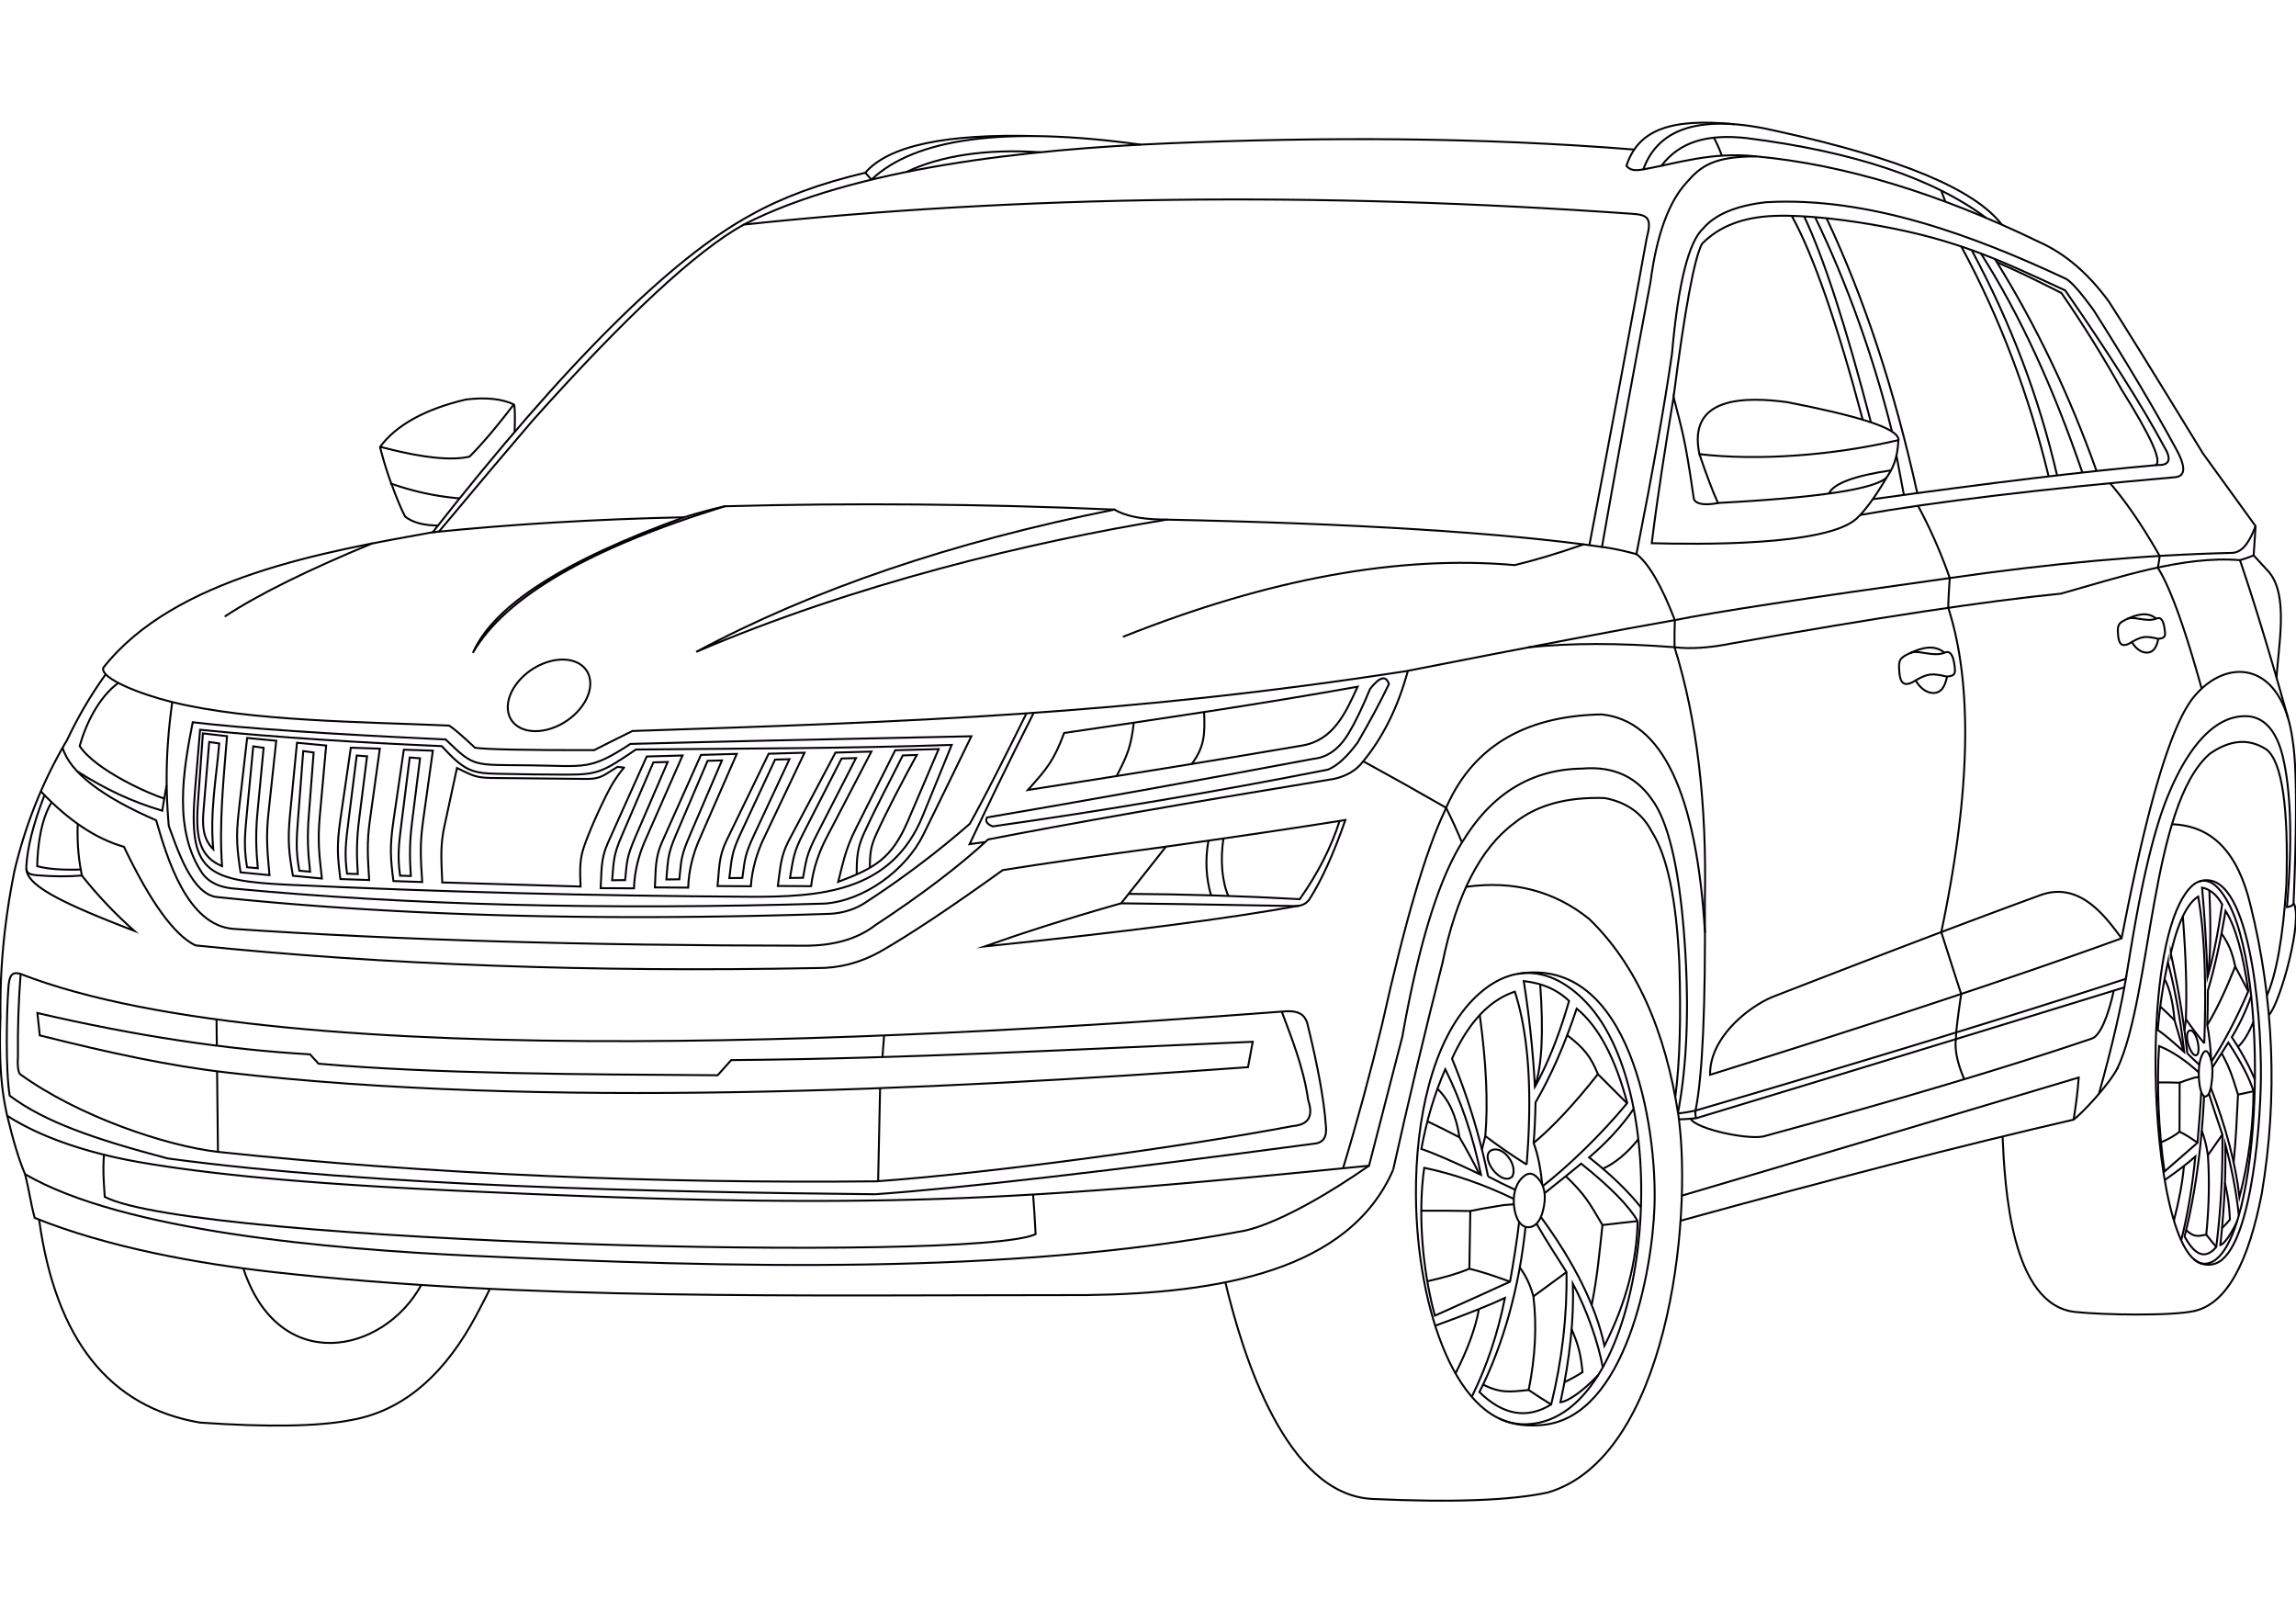 <svg id="Layer_1" data-name="Layer 1" xmlns="http://www.w3.org/2000/svg" viewBox="0 0 3508 2480"><defs><style>.cls-1,.cls-2,.cls-3,.cls-4{fill:none;stroke:#050007;stroke-width:3px;}.cls-1,.cls-2,.cls-4{stroke-miterlimit:22.93;}.cls-1,.cls-3,.cls-4{fill-rule:evenodd;}.cls-3,.cls-4{stroke-linecap:round;}.cls-3{stroke-linejoin:round;}</style></defs><path class="cls-1" d="M3406.62,1383.26c64.11,127.41,46.16,540.43-36.41,547.26-46.82,3.87-75.35-147.4-76.76-296.6-.95-100.41,10.36-200.43,36.58-253.22C3354,1332.37,3382,1334.24,3406.62,1383.26Z"/><path class="cls-1" d="M3360.38,1346.57c75.58-24.36,95.21,197.78,94,301.37-1,84.1-17.73,271.89-73,283.35-8.5,1.76-19.43,1.52-29.9-8"/><path class="cls-1" d="M3439.59,1521.56a336.22,336.22,0,0,1-29.68,63q22,33,35.29,64.72"/><path class="cls-1" d="M3435.2,1514.07c-17.47,41.25-39.31,81.88-56.29,107.64"/><path class="cls-1" d="M3380.14,1631c9.83-15.11,18.5-28.88,24.45-38.31q29.7,45.39,38.49,74.46"/><path class="cls-1" d="M3435.28,1514.71c-8.47-59-20.08-100-34.87-123.11q-11.76,70-27,121.62c-.06,19.92-.47,37.89-1,53"/><path class="cls-1" d="M3364.51,1356q5.8,65.17,8.32,136.92,13-45.9,22.36-111.27Q3383.12,1359.74,3364.51,1356Z"/><path class="cls-1" d="M3367.83,1593.88q5.16-141.63-9.26-224.2-25.55,16.18-41.85,86.87a1475.37,1475.37,0,0,1,25.18,152.63"/><path class="cls-1" d="M3296.76,1573.61q12.52,8.07,40.4,33.5-8.46-74.71-24.88-136.91A812.78,812.78,0,0,0,3296.76,1573.61Z"/><path class="cls-1" d="M3341.9,1609.18c5.87,6,12.35,12,18.44,17.39"/><path class="cls-1" d="M3359.44,1638.37c-19.76-18.33-40.5-32.21-60.61-40.35-3.86,56.28-1,129,8.29,191.72,21.27-18.4,37.59-32.67,50.41-44,2.08-23.38,4.45-54,5.68-77.54"/><path class="cls-1" d="M3307.41,1802.8c21.71-15.32,36.66-26.86,46.8-36q-6.69,68.4-21.4,127.4"/><path class="cls-1" d="M3367.56,1674.61c-3.8,79.6-14.38,154.26-29.84,214.2q24.14,45,48.47,16.13a1266,1266,0,0,0,9.32-171.66c-5.94-18.08-13.66-39.75-20.57-62.77"/><path class="cls-1" d="M3420.7,1856.75a696.41,696.41,0,0,0-20.8-108.58q1.56,69.12-7.49,153.88c5.11-1.15,14.94-13.94,25.33-35.44"/><path class="cls-1" d="M3377.82,1661.8c23.16,59.85,38,116.58,43.84,167q21.08-82,21.42-161.73"/><path class="cls-1" d="M3435.31,1514.87l-20.11-38.26q-23.85,58.83-42.85,89.24m0,0c3.46,16.46,5.25,38.28,6.18,54.17"/><path class="cls-1" d="M3442.94,1560.93c-7.3,18.08-15.72,31.45-23.67,38.24"/><path class="cls-1" d="M3375.61,1360.19q4.07,92.55-2.78,132.76"/><path class="cls-1" d="M3335.1,1400q7.16,93,4.67,156.89,12.57,18.41,28.06,37"/><path class="cls-1" d="M3336.06,1606.12q-6.92-25.9-13.7-47.61-11.42-11.35-21.73-20.73"/><path class="cls-1" d="M3322.36,1558.51q-3.33-41-15.21-62.92"/><path class="cls-1" d="M3357.53,1745.69q-17.91-12.59-27.51-16.76c-7,5.78-16.3,11.14-28.27,16.25"/><path class="cls-1" d="M3297.08,1653.65q14.86-.2,33.15.41-.17,48.4-.21,74.87"/><path class="cls-1" d="M3321.38,1865q12.24-47.28,15.42-83.8"/><path class="cls-1" d="M3386.19,1904.94q-8.19-9.51-15.27-18.82,6.39-64.8,2.48-121.34c-2.55-17.2-5.82-28.2-9.4-37.44"/><path class="cls-1" d="M3376,1612.49c-4-9-7.6-9.12-11.83,0-3.1,6.71-6.13,20.21-4.06,40.33,2,19.53,7.4,25.08,12.27,21.1,3.39-2.77,6.11-10.82,7.48-26.48C3381.21,1632,3379.64,1620.68,3376,1612.49Z"/><path class="cls-1" d="M3358.3,1609.28c3.64-14.24-5.84-39.28-13.65-34.53-2.74,1.68-4.26,7.29-2.23,16.87C3345.19,1604.68,3353.64,1618.43,3358.3,1609.28Z"/><line class="cls-2" x1="3373.4" y1="1764.78" x2="3395.51" y2="1733.28"/><path class="cls-1" d="M3394.31,1608.9c13,23.77,16,34.21,25.09,63.32-1.8,35.92-3.15,68.31-6.67,103.73"/><line class="cls-2" x1="3419.4" y1="1672.22" x2="3443.08" y2="1667.1"/><path class="cls-1" d="M3370.92,1886.12c-13.09,2.65-18.6,4.3-30.8-6.88"/><path class="cls-1" d="M3399.4,1807.2c4.94,22.19,6.25,31.82,7.67,55.81a121.13,121.13,0,0,1-12.1,13"/><path class="cls-1" d="M3415.2,1476.61c-4.8-22.37-9.63-34-21-50.54"/><polyline class="cls-1" points="3330.23 1654.06 3338.24 1651.02 3352.73 1646.37 3359.55 1645.36"/><line class="cls-2" x1="3339.77" y1="1556.86" x2="3337.58" y2="1574.4"/><path class="cls-1" d="M453.75,1134.69l44.56,4.22-9.78,108.78c-3.33,37-.83,56.83,3.25,94.43l-44.25-4.22c-5.86-34.23-8.4-52.28-4.49-92.66Z"/><path class="cls-1" d="M463.32,1147.38l15.9,2.2L471.78,1246c-2.46,31.88-1.52,54.26,2,85.7l-16.48-1.51c-5.65-31.51-4.34-48-1.55-84.16Z"/><path class="cls-1" d="M161.82,1029.69a642.35,642.35,0,0,0-59.22,100.64q-54.87,92.46-80.41,199.83Q-.89,1443.63.74,1552.89c-3.19,86.3,4.63,126.32,10.24,151.57,49.3,32,121.64,57.25,205.42,71.54,134.39,22.91,306.89,35,490.18,43.43,249,11.48,485.15,19.94,722.91,12.32,217.5-7,436.68-28.49,662.21-50.89,14.29-55.24,32.08-124.49,50.93-197.27q38-215.35,94.06-301.19,66.51-106.79,180.82-108.2,69.24-5.82,105.76,46.3,40.71,53.79,51.66,233.94c5.94,98.71,1.25,180-11.18,245.38m.17,1.07c5.89-.39,15.6-2,26.61-4.23Q2988,1580.11,3248,1495.38c10-58.81,24.36-156.26,49.67-238.53,17.21-56,62.24-164.86,134.68-162.72,24.25.71,45.19,18.8,55.52,62,11.62,48.59,15.35,124.7,6.25,229.59,5.84-.63,9.2-2.58,10.11-5.84q8.2-191-1.47-249.54c-16.06-120-100-127.74-151.11-65.3s-94.51,289.78-110.12,368.45q-238.67,86.67-628.71,208.47c-1-57.71,60.91-105.58,97.67-119.85q259.62-100.83,404.57-153.69c60.72-23.92,100.64,30,126.47,65.07"/><path class="cls-1" d="M3245.69,1508.38c-168.22,51.94-388.24,119.37-654.44,200-11.93,1.05-19.76,1.6-26,1.68"/><path class="cls-1" d="M2591.25,1708.37a40.71,40.71,0,0,1-.72-11.71"/><path class="cls-1" d="M3495.9,1097.3c-24.11-86-49.4-170.77-73.55-241.59a173.48,173.48,0,0,0,21-7.31q12.06,13.27,22.09,24.17c32.33,35.14,15.13,115.81,12.94,163.08"/><path class="cls-1" d="M3443.31,848.4q1-14.39,2.92-44.6-59-81.34-80.42-111.12-114.41-187-143.77-232-47.19-64.65-106.73-91.13-231.22-112-431.82-130.62c-65.1-.08-85,15-106.24,39.48Q2535.86,323,2521.69,431q-44.52,235.79-74.08,404.53,22.11,2.76,52.63,11,37.26-187.79,54.34-306.07,14.15-160.72,47.77-191.53,27.48-32.21,96-40c156.73-9,318.55,51.56,458.13,117q11.63,5.91,41.91,47.28Q3273.69,592,3323.66,683.68q24.11,42.77,0,45.32c-204.14,17.86-372,38.2-481.46,57.7"/><path class="cls-1" d="M3446.23,803.8c-7.8,19.71-17.81,40.45-36.42,40.87q-196.5,4.37-433.65,38.83Q2647.29,929.34,2559,947.35q-120.57,21-410.86,78c-427.95,66.14-754.14,77.34-1181.88,91.39Q926,1136.61,907.75,1146q-154.59.24-182-3.66-29.36-27.57-39.48-33.87c-127.87-5.71-303-6.13-423.94-36.1-47.07-11.67-109.18-35.6-104.61-52.11,108.63-138.46,339.7-177.71,503.46-207.14q180.57-18.44,384.05-22.9,35.41-10.85,62.38-16.81,293.45-7.89,595.09,5.11,23.77,14.07,70.18,15.11,445.17,9,674.77,41.89"/><path class="cls-1" d="M2335.4,988.89q95.83-10,223.08-.12,36.73,4.44,87.73-5.84,331.24-59.1,502.48-76c85.86-23.92,186-58.43,273.66-51.19"/><path class="cls-1" d="M2590.53,1696.66q16.09-78.71,14.25-318.47,5-225.26-46.3-389.42-.26-21.93.49-41.42-30.63-79.47-58.73-100.9"/><path class="cls-1" d="M3363.86,1052c-25.16-90.87-48-155-67.07-184.76a133.6,133.6,0,0,0,2.86-18q-38.66-68-75.82-111.13"/><path class="cls-1" d="M2930.44,772.59A771.38,771.38,0,0,1,2979,883.09q-2.2,31.59-2.31,45.46,56.63,175.74-10.65,495.38,19,59.8,30.42,94.67-5.33,35.49-7.64,58.66-.27,5.87-.43,10.37-3.07,24.11,12.75,61.1"/><path class="cls-3" d="M1107.57,773.38Q797.1,869.47,723,996.35q48.16-107.49,322.15-206.16"/><path class="cls-4" d="M1702.66,778.49q-371.28,74.06-638.94,217.38c240.91-103.35,511.3-168.32,719.09-202.06"/><path class="cls-4" d="M344.36,941.28C394,908.4,473.05,869.56,568.49,830.22"/><path class="cls-4" d="M1716.81,972.48Q2049.29,840,2314.33,863.31q47.18-11.37,105.21-31.65"/><path class="cls-1" d="M2605,1424.77q-19.14-319.35-158.07-333.37-180.21,3.46-239.79,148.16-43.07,90.07-95.52,325.57-27.65,114.48-59.62,219.64"/><path class="cls-1" d="M2151.08,1024.74q-22.39,82.56-68.25,138.3-15,20.09-44.35,26.81-344.91,56.6-528.8,92.6-66.56,61.47-172.53,131.11-41,31.59-109.18,31.19-500.67-.36-870.71-25.66c-71.16-4.87-101.81-107.56-118.66-165.88q-125.79-54.74-143-110.81"/><path class="cls-1" d="M1508,1248.83q-4.38,8.63,8.76,13.65Q1774.17,1226,2029,1175.72q21.12-8.6,45.32-41.42,29.16-50.22,47.77-89.19-6.66-20.71-28.76,7.31-17.82,43-32.17,66.77-21.58,36.64-54.09,40Q1736.75,1209.94,1508,1248.83Z"/><path class="cls-1" d="M1568.26,1089.79c-37.66,76.39-67.73,135.36-86.6,168.79a1410.44,1410.44,0,0,1-157.43,118.92q-24,16.55-56,18.52-527.85,17.55-938.68-25.83c-37.92-6.68-59.07-75.15-71.65-108.19-6.7-75.39-2.2-134.77,5.26-189.45"/><path class="cls-1" d="M1579.37,1089c-40.37,79.4-77.56,157.48-97.95,200.57,8.12-1.31,17.55-2.22,23.95-3.19"/><path class="cls-1" d="M2082.83,1163q64.56,35.24,126.62,71,14.75,29.68,24.23,53.08"/><path class="cls-1" d="M1781.41,1293.43q155.56-21.77,274.15-40.69-27.3,78.12-55.08,121.35c-8.77,11.48-18.89,10.11-31.4,9.89q-198.76-3.54-256.15-4Q1761.76,1318.61,1781.41,1293.43Z"/><path class="cls-1" d="M1781.41,1293.43q-156.32,20.92-249.29,35.82-119.86,86.13-187.64,124.77-45.63,25.43-96.5,24.86-515.23,10-949.4-34.61-48.33-23.4-109.18-150.59-64-18.12-127-84.73"/><path class="cls-1" d="M68,1214.78c-17.59,44.76-26.38,81.59-27.76,109.11-.33,9.22,2.55,12,16.51,13.28,24.94,2,47.5,2.11,68.3.37-3.48-17.36-7.87-46-6.22-78.78"/><path class="cls-1" d="M1712.93,1379.94c-85.8,24.39-153.62,46.42-208.83,66,213.22-22.11,372.05-42.41,482.24-62.59"/><path class="cls-1" d="M125.07,1337.54a667.91,667.91,0,0,0,80.18,84.56c-106.47-41-164.51-68.28-164.94-95"/><path class="cls-1" d="M1410.7,1275.22q28.46-57.81,73.43-150.42-342.64,6.92-521,11.7c-62.08,40.67-68.22,33.81-152.65,32.72-88.32-1.15-84.87,3.82-129.54-39.54q-271.21-12.48-386.48-26.31c-14.72,74.37-30.1,165.29,15.11,231.5q14.51,19.17,45.57,22.42,400.22,38.09,904.57,23.15C1320.5,1376.14,1384.24,1329,1410.7,1275.22Z"/><path class="cls-1" d="M1322.08,263.87q-102.64,24.25-173.5,63.84Q963.21,428,661.14,813.09l9.54-1Q755.25,710.82,813.51,642.8q214.13-239.55,322.89-299.73C1305,256.47,1570.65,227.76,1788,218.82c236.81-9.75,472.54-9.27,708.95,9.66"/><path class="cls-1" d="M2428.38,832.83q53.2-279.12,87.79-470.08c8.29-30.53.64-34.8-23.89-36.25Q1773,275.76,1136.4,343.07"/><path class="cls-1" d="M2683.49,238.94c-67.86-7.53-121.42,10.72-172.68,19.82m0,0q35.31-98.46,206.16-58,279.75,61.45,341.56,142.5"/><path class="cls-1" d="M2538.18,253.66c28.15-37.63,71-49.22,130.53-42.67q243.81,30.82,365.74,121.85"/><path class="cls-1" d="M2618.39,210.32q5.45,8.91,12.4,27.39"/><path class="cls-1" d="M2965.82,291.07q2.85,7.67,6.45,17"/><path class="cls-1" d="M2650.17,189.81c-97.55-9.6-147.22,8.31-165.2,63.59,4.8,5.39,10.32,8.54,26.77,5.16"/><path class="cls-1" d="M1742.7,220.94c-209-28.9-344.94-9.32-411.25,53.53m0,0c-4.87-5.33-9.37-10.6-9.37-10.6,35.77-41.42,123.1-59.77,261.82-55.92"/><path class="cls-1" d="M1385.22,262.61c50.86-24.4,121-35.66,204.39-30"/><path class="cls-1" d="M1958.38,1545.43c13.73,37.12,33.38,84.8,40.44,135.73q12.12,36-22.9,39c-168.66,31.84-457.83,71.53-637.08,84.57-330.95,3.34-679-10.24-1005.85-45-78.75-9.1-213.24-54.06-302.67-119q-4.3-6.74-2.93-27.29-.66-64.62,4.15-125.5"/><path class="cls-1" d="M31.54,1487.92c-14.3-4.47-17.56,3.4-18.85,22.75-2.49,34.62-4.49,123.23,2.15,163.24,53.47,40,128.7,66,241.26,95.83,315.13,42.54,748.31,51.32,1081.11,54.71q197.4-14,672.34-77.49,19.5-2.49,16.08-28.76c-2.79-38-11.8-88.07-28.5-156.11-4.7-12.48-13.22-19.31-38.75-16.66C1468.39,1582.73,441.07,1647.66,31.54,1487.92Z"/><path class="cls-1" d="M2583,1709.06c8.8,16.48,93.06,33.74,114.17,26.27q304-82.51,498.83-148.65c12.47-4.21,24.62-32.7,33.6-73.33"/><path class="cls-1" d="M3504.23,1379.88c15.45,22.61-20.44,153.49-37.7,170.78"/><path class="cls-1" d="M3235,1632.49c52.74-111.42,50.23-402.14,141.34-481q46.73-32.65,86.76-6.34,35.41,28.67,30.21,206.16c-5,81.82-15.93,138.92-29.77,169.52"/><path class="cls-1" d="M2559.62,1675.84c6.85-51.13,8.91-120,6.17-205.16q-6.67-145.44-42.4-200.79-21.54-41.27-71.65-50.69-87.73-2.9-138.41,38.5-77.39,57.35-109.66,214.44-39.26,153.72-75.06,314.85"/><path class="cls-1" d="M3206.89,1671.11c20.73-74.37,34.59-135.7,42-180.82"/><path class="cls-1" d="M2091.7,1780.86c-126.85,87.86-185.84,98.48-192.72,99.78-357.7,67.43-781.07,56.17-1177.44,37.82-216.66-10-533.85-37.5-683.26-124.66q-13.47-31.6-27.3-89.34"/><path class="cls-1" d="M1578.44,1824.85q2.1,26.45,3.84,60.58c-93.29,44.36-1285.84,14.24-1422.26-57-1.56-26.84-3-36.62-1.15-65.51"/><path class="cls-1" d="M38.28,1793.8c6.75,26.56,8.56,44.58,14.74,66.77,110.5,44.59,247.05,69.68,366.12,82.93,387.41,43.13,792,35,1241.12,35,201.85-2.74,401.3-36.7,468.35-191.52"/><path class="cls-1" d="M1869.39,1280.92c-5.54,33.22-1.72,68,7.39,87.79"/><path class="cls-1" d="M1846.33,1284.24q-7.69,43.4,4,83.6"/><path class="cls-1" d="M1724.35,1365.59q126,.59,261.48,8.09,41.63-59.1,60.9-119.54"/><path class="cls-1" d="M123.36,1328.41c-29.51.76-49.64-.64-66.54-5.15.55-29.65,5.5-71,22.1-97.71"/><path class="cls-1" d="M2624.78,768.36q231.19-12.23,257.82-39c8-12.16,16.27-25.68,18-57-98.66,23.1-212.22,32.07-304.12,21.44Q2613.21,742.86,2624.78,768.36Z"/><path class="cls-1" d="M2889.19,718.54c-55,8.09-88,20-94.83,35.47"/><path class="cls-1" d="M2900.63,672.35c1.25-19.22-71.29-38.7-170.09-58-63.62-8.47-152.92-9.29-134,79.44"/><path class="cls-1" d="M2882.6,729.37c-17.59,30.08-33.86,51.8-45.92,62.81-46.7,42.66-247.33,39.38-313,37.67,9.35-76,20.8-146.92,33.34-223.3,13.33,52.38,17.5,62.29,30.55,152.94.21,9.69,14,13.69,38.73,8.79"/><path class="cls-1" d="M2557,606.55q25.78-200.86,43.37-233.94,38.73-40.11,110.54-42.79c50.05-1.86,114.45,6.71,163.3,15.7,116.26,21.39,179.85,51.08,281.28,98.25q101.66,146.65,150.59,237.84,18.4,29.79-9.25,28.76c-107.76,9.29-257.54,27.6-435.47,52.23"/><path class="cls-1" d="M3293.12,710.69q16.65-6.74-51.81-115.83-42.64-76.12-91.63-147.19-63.93-32.54-98.66-47"/><path class="cls-1" d="M3048,395.7c63.17,101.47,114,208,155.2,323.74"/><path class="cls-1" d="M3181.54,721.76c-44.87-131.25-96-241.89-154.91-334.46"/><path class="cls-1" d="M2996.44,376.2Q3084.55,539.33,3130,727.57"/><path class="cls-1" d="M2890.73,659.38c-27.22-110.41-68.1-225.73-117.5-327.66"/><path class="cls-1" d="M2908.9,756.09c-1.18-6-6.42-33.6-11.37-60.17"/><path class="cls-1" d="M2737.75,330.07c32.93,59.75,69.61,165.41,108.23,311.1"/><path class="cls-1" d="M2756.45,330.54c29.65,62.29,63.91,167.68,102.07,314.48"/><path class="cls-1" d="M2790.67,333.35c57.14,121,103.56,261.23,138.61,419.58"/><path class="cls-1" d="M3012.44,382.05c59.78,111.18,103,225.38,130.43,344"/><path class="cls-1" d="M3235.78,1630.7c-12.28,25.56-56.18,71.63-67.57,79.76-171.43,39.51-373.61,91.93-600.52,154.44"/><path class="cls-1" d="M3168.21,1710.46q5.61-34,7.8-64.34c-142.24,42.49-434.44,129.78-606.39,180.45"/><path class="cls-1" d="M3352.45,2002.88c50.48-11.35,83.1-75.56,103.32-179.84,24.77-147.17,18.46-296.57-17.54-441.08-18.74-78.07-57.17-120.72-119.79-122.76"/><path class="cls-1" d="M3353.35,2002.67c-34.93,8-139,6.24-182.49,1.65-98.31-10.39-107.73-190.91-111.19-268.21"/><path class="cls-1" d="M1872.22,1959c26.44,111.1,92.45,324.83,224.86,330.95q182.22,8.43,267.58-9.82c182.13-52.77,222-412.6,199.94-574.84q-30-198.43-136.59-301.46-79.86-64.08-188-49"/><path class="cls-1" d="M59.72,1863q37.94,274.86,245.9,310.29,156.24,10.86,231-3.9Q647,2150,719.5,2024.18c6.88-12,22.66-41.84,29-55.23"/><path class="cls-1" d="M901.76,1040.93c2.26,27.83-24.09,60-58.86,71.75s-64.78-1.21-67-29,24.09-60,58.86-71.75S899.5,1013.1,901.76,1040.93Z"/><path class="cls-1" d="M786.3,659.9q1.11-37-1.11-42.3m0,0q-38.69,50.82-67.74,79.93-42.39,10.07-137-15.11m0,0q9,34.37,17.55,56.54a415.85,415.85,0,0,0,104.18,22.41"/><path class="cls-1" d="M598,739q12.38,34,21,50.2,16.74,13.35,50.17,13.72"/><path class="cls-1" d="M580.36,683.2c24.32-33.26,68.31-58.08,131.72-72.91,31-3.75,55.8-.82,73.53,7.81"/><path class="cls-1" d="M2074.29,1049.08c-150.06,26.76-297.67,48.54-448.39,70.67-15.93,42.47-25.38,53.48-55.44,87.12,140.25-21.78,279.44-44,419.19-67.94C2037.18,1130.8,2055.64,1089.83,2074.29,1049.08Z"/><path class="cls-1" d="M1732.28,1104.13c-4.1,36.11-9.64,49.61-26.34,81.69"/><path class="cls-1" d="M1839.77,1087.79c1.15,34.15.94,52.19-18.8,79.29"/><path class="cls-1" d="M254.45,1199.87l-6.6,38.68c-48.06-14.41-86.22-32.71-129.87-60.14"/><path class="cls-1" d="M1454.09,1138l-44.31,108.49c-47.79,117-156.59,124.15-267.59,123.46-235.48-1.47-466.74-7.09-701.91-18.33-126.39-6.05-152.76-20.1-142.21-145.38l7.65-91.39c123.48,12.35,245.24,19.59,369.18,25,35.26,38.34,45.8,41.45,87,42.28,34.47.69,68.94,1.27,103.42,1.27,48.05,0,55.12-3.76,106.29-38.37C1133,1143.42,1292.62,1143.53,1454.09,1138Z"/><path class="cls-1" d="M310,1120.37l36.86,4.27c-5.3,67.43-12.25,130.91-7.62,198.6-32.22-13.73-40.73-39.68-37.07-92.83C304.68,1193.73,307.36,1157.05,310,1120.37Z"/><path class="cls-1" d="M319.63,1133.52l15.33,2.24c-4.71,55.41-14.33,103.89-9.14,161.59-16-16.16-16.72-36.23-14.93-57.94Z"/><path class="cls-1" d="M377.6,1127.38l44.47,4.26-11.82,109.9c-4,37.37-1.9,57.42,1.47,95.41l-44.17-4.27c-5.21-34.58-7.41-52.82-2.74-93.62Z"/><path class="cls-1" d="M386.92,1140.2l15.86,2.22-9.25,97.4c-3.06,32.22-2.54,54.82.35,86.58l-16.45-1.52c-5.06-31.83-3.45-48.46,0-85Z"/><path class="cls-1" d="M675.7,1348.12c-1.24-33.16-3.48-54.6,3.49-86.81l19-88c23.79,11.19,27.41,14.8,53.91,15.21l143.16,1.42c23.61.23,27.46-6.12,48.44-18.46l9.75,1.22a192.7,192.7,0,0,0-23.71,35.74c-12.31,23.59-28.3,58.84-37.1,84.13-6.33,18.16-6.88,31.33-5.57,61.8Z"/><path class="cls-1" d="M1280.65,1347.21c8.1-32.06,11.69-50.82,26.57-80.46l60.55-120.59,66.4-1.83-46.84,109.46C1362.34,1312.21,1336,1326.26,1280.65,1347.21Z"/><path class="cls-1" d="M1308.94,1335.79c-.16-24.14.92-40.27,10.66-61.66,18.26-40.1,40-80.49,59.74-120.05l21.42-.76c-21.08,38.53-44.43,82.79-61.41,119.89-9.28,20.28-10,29.45-10.47,52.56"/><path class="cls-1" d="M3249.64,945.73c15.38-7,31.23-11.81,44.93-.61m3.12,30.72c-3.16,15.58-9,20.39-16.08,21.08-7.91.77-17.36-4-24.45-16.17"/><path class="cls-1" d="M3249.64,945.73c6-2.77,12-1.3,18.59-.37,10.29,1.47,18.25,3,27.18-.57,7.41-3,10.36,6.2,11.68,15,1.64,10.92,2.21,15.14-9.4,16.1-18.42-4-23.86-4.84-40.53,4.92-15.6,10.11-19.81,2.19-20.89-9.75C3234.81,955,3235.93,952.1,3249.64,945.73Z"/><path class="cls-1" d="M2917.89,997.92c18.24-8.32,37-14,53.26-.72m3.7,36.41c-3.75,18.47-10.61,24.17-19.06,25-9.38.91-20.58-4.8-29-19.16"/><path class="cls-1" d="M2917.89,997.92c7.06-3.27,14.27-1.54,22-.43,12.19,1.73,21.62,3.61,32.21-.68,8.78-3.56,12.29,7.35,13.85,17.72,1.94,12.94,2.62,17.94-11.14,19.08-21.84-4.72-28.28-5.73-48,5.84-18.48,12-23.47,2.59-24.76-11.56C2900.32,1008.91,2901.64,1005.47,2917.89,997.92Z"/><path class="cls-1" d="M2423.2,1531c143.63,150.12,97.52,636.75-89.75,644.79-106.19,4.56-168.84-173.66-170.08-349.46-.84-118.31,26.11-236.15,86.25-298.34C2304.68,1471,2367.94,1473.23,2423.2,1531Z"/><path class="cls-1" d="M2318.86,1487.76c171.65-28.7,213.21,233,209,355.08-3.39,99.09-43.77,320.35-169.3,333.85-19.29,2.07-44.08,1.79-67.68-9.49"/><path class="cls-1" d="M2496.11,1693.94c-18,26.51-42.4,52.5-68.1,74.24q49.5,38.91,79.13,76.25"/><path class="cls-1" d="M2486.25,1685.11c-40.13,48.61-90.19,96.48-129,126.83"/><path class="cls-1" d="M2359.91,1822.83c22.47-17.81,42.32-34,55.92-45.15q66.72,53.49,86.26,87.73"/><path class="cls-1" d="M2486.43,1685.87q-27.64-104.36-77.42-145-27.57,82.52-62.88,143.29c-.4,23.47-1.57,44.65-2.94,62.44"/><path class="cls-1" d="M2328.1,1498.91a1581.7,1581.7,0,0,1,17.06,161.32q30-54.07,52.15-131.11Q2370.22,1503.28,2328.1,1498.91Z"/><path class="cls-1" d="M2332.49,1779.15q13.56-166.87-18-264.16-58.11,19.07-96,102.35a993.48,993.48,0,0,1,55.07,179.84"/><path class="cls-1" d="M2171.65,1755.26q28.29,9.52,91.14,39.48-18.2-88-54.58-161.32Q2183.72,1689.37,2171.65,1755.26Z"/><path class="cls-1" d="M2273.51,1797.18c13.23,7,27.85,14.18,41.59,20.48"/><path class="cls-1" d="M2312.89,1831.56c-44.54-21.6-91.39-38-136.85-47.54-9.49,66.32-3.87,152,16.26,225.9,48.45-21.68,85.64-38.49,114.84-51.91,5-27.55,10.8-63.67,13.9-91.36"/><path class="cls-1" d="M2192.78,2025.3c49.43-18,83.46-31.65,106.57-42.43q-16.07,80.6-50.2,150.11"/><path class="cls-1" d="M2330.82,1874.26c-9.66,93.79-34.63,181.76-70.46,252.38q54.1,53.07,109.65,19,25.06-102.09,23.4-202.26c-13.25-21.3-30.46-46.84-45.81-74"/><path class="cls-1" d="M2448.88,2088.87c-7.08-37.78-23.56-85.79-45.72-127.93q2.61,81.43-19,181.3c11.6-1.35,34-16.42,57.88-41.76"/><path class="cls-1" d="M2354.24,1859.17c51.71,70.52,84.55,137.36,97.17,196.8q48.87-96.63,50.68-190.56"/><path class="cls-1" d="M2486.5,1686.06,2441.42,1641q-54.86,69.32-98.31,105.16m0,0c7.64,19.38,11.39,45.09,13.28,63.82"/><path class="cls-1" d="M2503.19,1740.33c-16.79,21.3-36.05,37-54.17,45.06"/><path class="cls-1" d="M2353.21,1503.81q8,109-8.05,156.42"/><path class="cls-1" d="M2260.87,1550.67q15,109.62,8.5,184.85,28.24,21.69,63.12,43.63"/><path class="cls-1" d="M2260.32,1793.56q-15.33-30.51-30.42-56.09-25.72-13.38-49-24.43"/><path class="cls-1" d="M2229.9,1737.47q-7-48.29-33.65-74.13"/><path class="cls-1" d="M2307.14,1958q-40.41-14.82-62.14-19.74c-15.95,6.81-37.09,13.13-64.29,19.15"/><path class="cls-1" d="M2171.35,1849.57q33.69-.22,75.12.49-1,57-1.47,88.21"/><path class="cls-1" d="M2223.63,2098.57q28.36-55.73,36-98.75"/><path class="cls-1" d="M2370,2145.65q-18.42-11.22-34.36-22.18,15.33-76.35,7.21-143c-5.54-20.27-12.81-33.23-20.81-44.12"/><path class="cls-1" d="M2350.77,1801.07c-9-10.66-17.11-10.74-26.81,0-7.13,7.9-14.18,23.81-9.75,47.52,4.3,23,16.45,29.56,27.54,24.86,7.71-3.27,14-12.75,17.3-31.19C2362.32,1824.08,2358.91,1810.73,2350.77,1801.07Z"/><path class="cls-1" d="M2310.68,1797.29c8.44-16.78-12.72-46.28-30.47-40.68-6.25,2-9.76,8.59-5.28,19.88C2281,1791.87,2300,1808.08,2310.68,1797.29Z"/><line class="cls-2" x1="2342.86" y1="1980.51" x2="2393.41" y2="1943.39"/><path class="cls-1" d="M2392.31,1796.84c29.16,28,35.91,40.31,56.05,74.61-4.56,42.32-8,80.48-16.48,122.21"/><line class="cls-2" x1="2448.36" y1="1871.45" x2="2502.09" y2="1865.41"/><path class="cls-1" d="M2335.65,2123.47c-29.72,3.13-42.23,5.07-69.73-8.11"/><path class="cls-1" d="M2401.25,2030.49c10.9,26.14,13.74,37.49,16.64,65.76a253.73,253.73,0,0,1-27.59,15.31"/><path class="cls-1" d="M2441.42,1641c-10.6-26.35-21.38-40.06-47-59.55"/><polyline class="cls-1" points="2246.47 1850.06 2264.67 1846.47 2297.57 1840.99 2313.05 1839.81"/><line class="cls-2" x1="2269.37" y1="1735.52" x2="2264.19" y2="1756.2"/><path class="cls-1" d="M251,1219.94c-21.43-6.43-104.74-42.9-129.3-80.24,9.9-35.06,29.52-74.57,59-96.41"/><path class="cls-1" d="M330.84,1557.32l.43,39.36m.41,39.94L333,1759.68"/><path class="cls-1" d="M1350.8,1582.06l-2.55,32.79m-3.58,47.47-3,142.36"/><path class="cls-1" d="M57.14,1547.58c149.8,34.91,289.51,55.91,416.58,63.14L486.63,1625c177.65,15.67,405,16.32,609.83,17.66l20.72-23.15c270.46-2.27,527.63-16.61,796.85-28l-7.23,38.82c-488.63,35.45-1079.67,63.57-1559.27,8.23-89.61-10.33-180.7-30.2-286.74-56.8Z"/><path class="cls-1" d="M371.89,1938.11c54,163.41,213.61,131,271.78,24.9"/><path class="cls-1" d="M1096.37,1353.6c2.65-26.85,1.54-44.47,13.5-69.13l64.51-133,54.82-1.55-62.58,131.63c-9.5,20-17.6,45.57-19.39,72.39Z"/><path class="cls-1" d="M1134.23,1341.21l-19.88.25c3.78-31.32,3.64-38.92,16.91-67.42l52.92-113.59,22-.61-53.57,114.68C1137.22,1307.37,1138.3,1312.59,1134.23,1341.21Z"/><path class="cls-1" d="M536,1142.26l44.35,1.49-15,107.8c-5.09,36.66-3.54,56.07-1.27,92.89l-44-1.51c-4.22-33.39-5.9-51,0-91.07Z"/><path class="cls-1" d="M545,1154.2l15.8,1.21-12,95.47c-4,31.57-4.12,53.57-2.14,84.35l-16.41-.5c-4.14-30.71-2-47,2.47-82.85Z"/><path class="cls-1" d="M617,1145.31l44.34,1.49-15,107.8c-5.09,36.66-3.54,56.06-1.27,92.88l-44-1.51c-4.22-33.38-5.9-51-.05-91.06Z"/><path class="cls-1" d="M626,1157.25l15.79,1.21-12,95.47c-4,31.57-4.11,53.57-2.14,84.34l-16.4-.5c-4.15-30.71-2-47,2.47-82.85Z"/><path class="cls-1" d="M917.75,1356.82c1.63-26.71-.15-44.24,10.88-68.78l59.48-132.35,54.76-1.54-57.6,130.95c-8.75,19.89-15.88,45.34-16.66,72Z"/><path class="cls-1" d="M955.13,1344.5l-19.87.24c2.6-31.16,2.17-38.71,14.37-67.07l48.62-113,21.93-.6L971,1278.14C956.85,1310.83,958.12,1316,955.13,1344.5Z"/><path class="cls-1" d="M1000.58,1355.7c1.64-26.88-.14-44.52,10.89-69.23l59.48-133.2,54.76-1.56-57.6,131.8c-8.75,20-15.88,45.64-16.66,72.5Z"/><path class="cls-1" d="M1038,1343.3l-19.87.24c2.59-31.36,2.17-39,14.37-67.51l48.62-113.74,21.93-.6-49.23,114.82C1039.69,1309.41,1041,1314.64,1038,1343.3Z"/><path class="cls-1" d="M1188.43,1353.5c4-27.06,3.75-44.82,16.94-69.69l71.11-134.09,54.9-1.56-69.12,132.67c-10.5,20.15-19.87,45.94-23,73Z"/><path class="cls-1" d="M1226.9,1341l-19.89.24c5.33-31.57,5.57-39.22,20.27-68l58.56-114.5,22-.61-59.26,115.59C1231.58,1306.9,1232.39,1312.16,1226.9,1341Z"/></svg>
